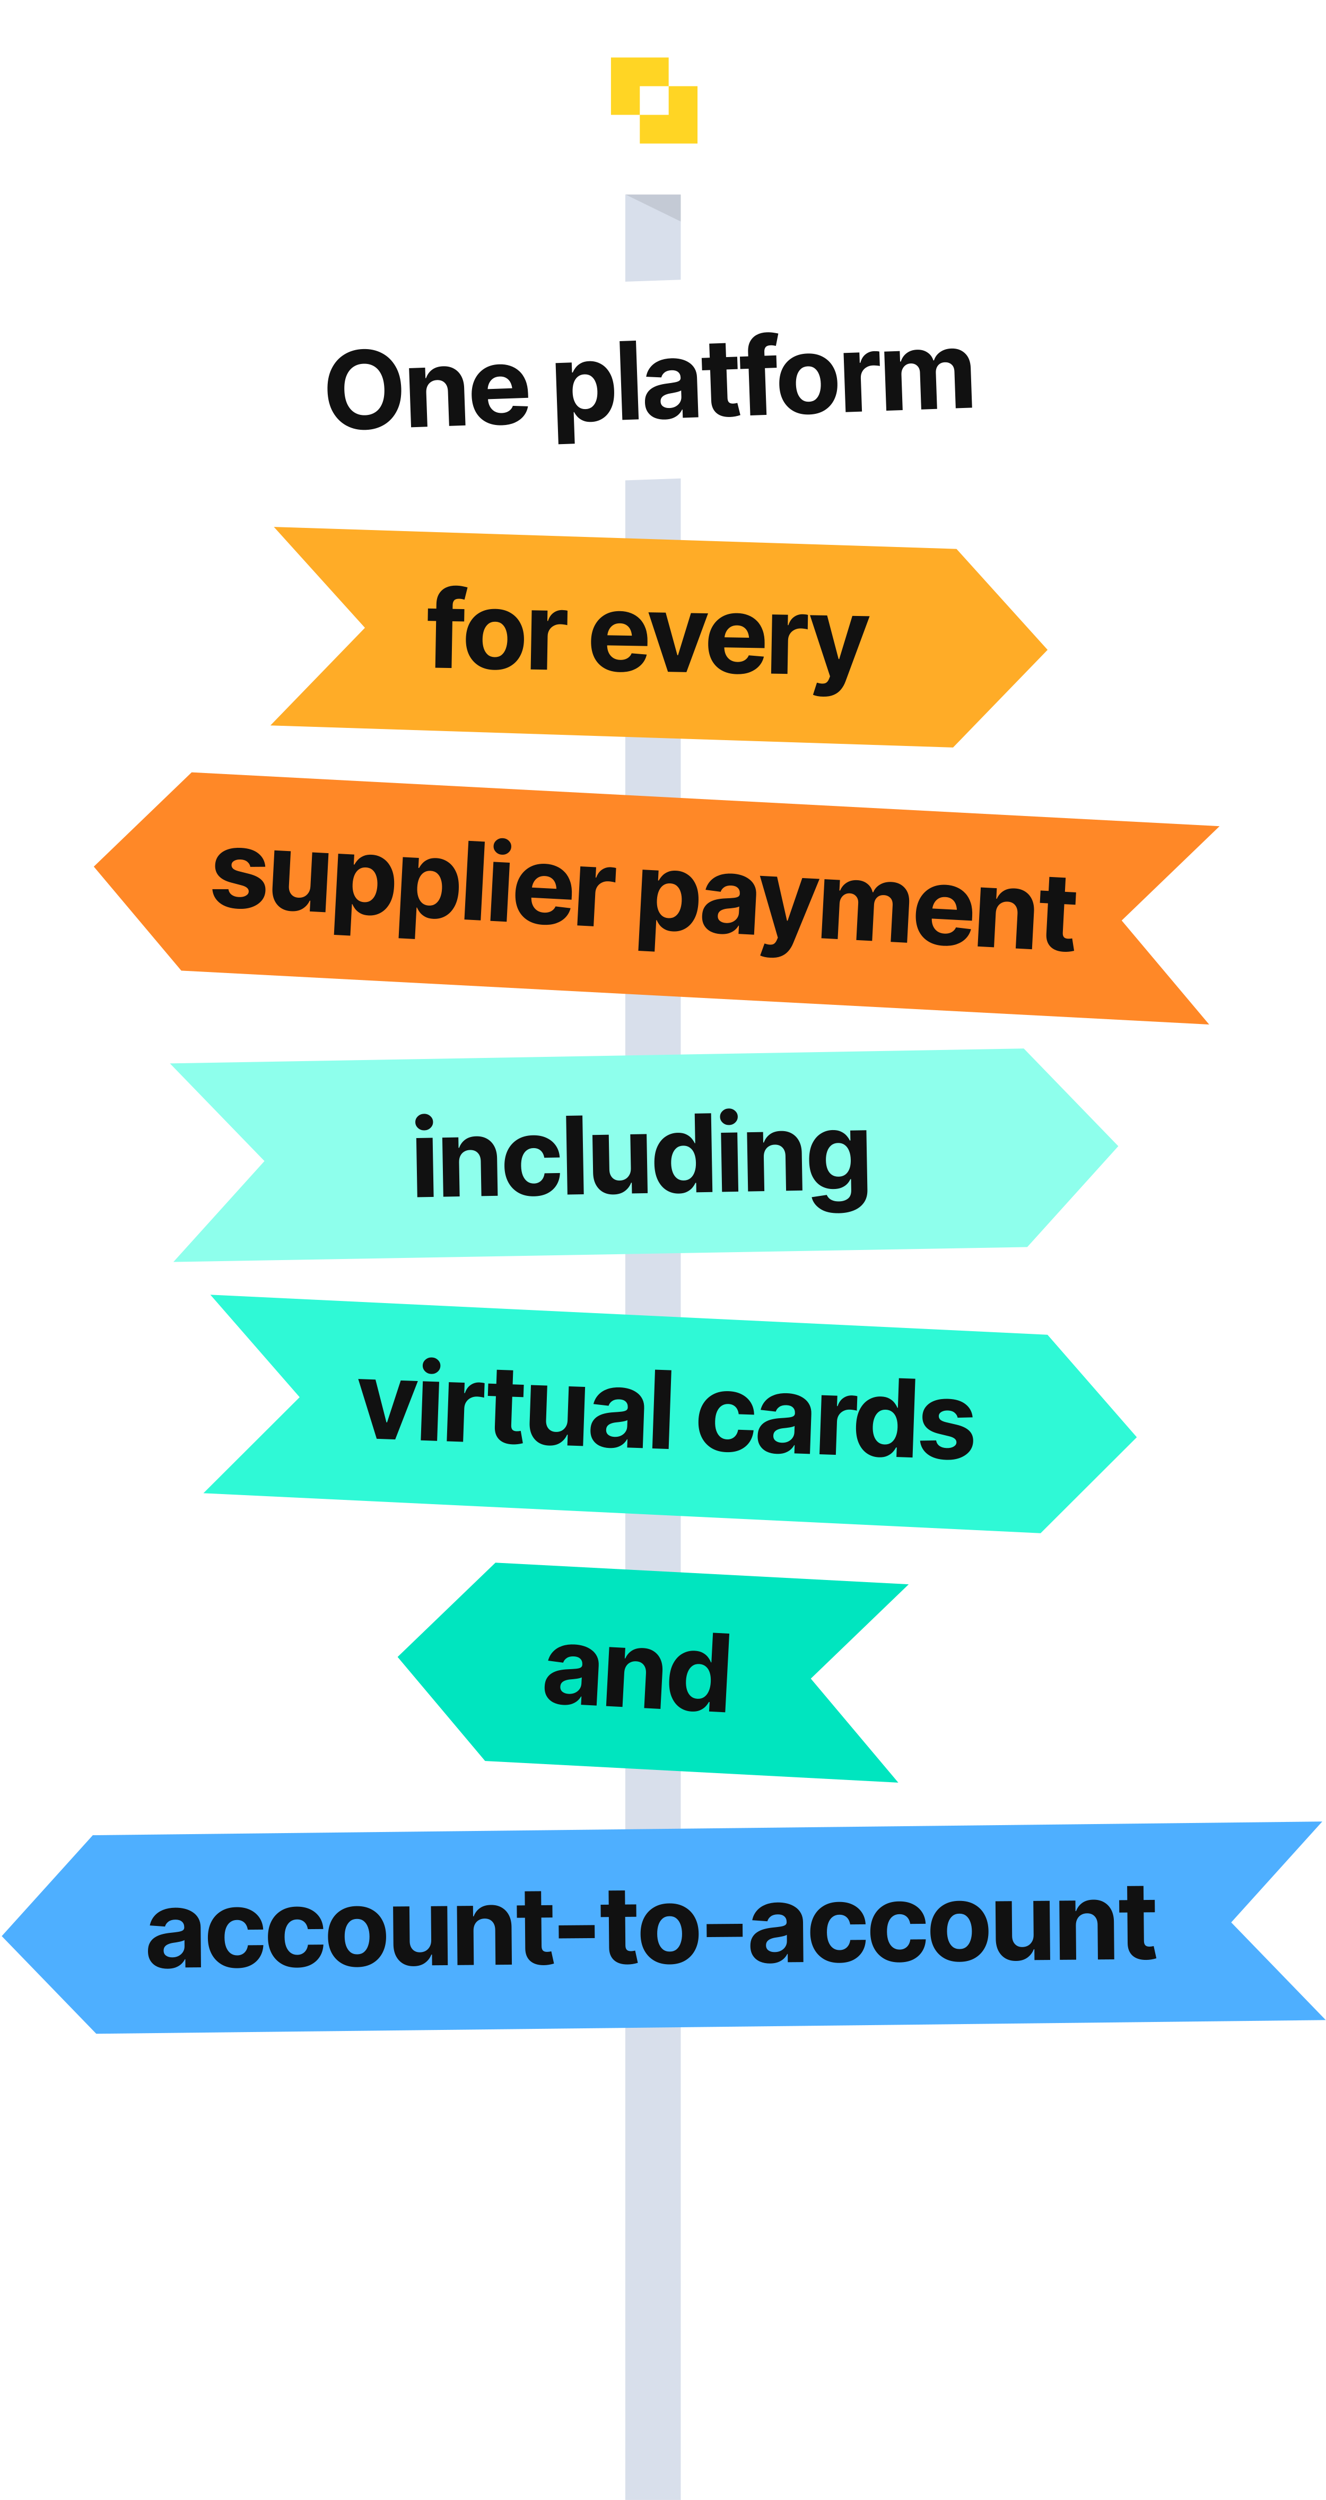 <svg width="859" height="1619" viewBox="0 0 859 1619" fill="none" xmlns="http://www.w3.org/2000/svg">
<rect x="405.09" y="125.922" width="35.907" height="1493.08" fill="#D8DFEB"/>
<g filter="url(#filter0_d_32_583)">
<path d="M671.997 173.083L734.329 235.245L676.486 301.603L113.583 321.26L171.426 254.902L109.095 192.74L671.997 173.083Z" fill="white"/>
<path d="M236.973 278.424C232.455 278.582 228.357 277.697 224.68 275.769C221.002 273.841 218.046 270.963 215.81 267.134C213.575 263.305 212.36 258.63 212.167 253.107C211.973 247.539 212.857 242.767 214.82 238.792C216.783 234.794 219.531 231.716 223.066 229.559C226.6 227.38 230.626 226.211 235.144 226.053C239.662 225.895 243.76 226.78 247.437 228.708C251.114 230.613 254.059 233.492 256.272 237.344C258.508 241.173 259.723 245.872 259.918 251.44C260.111 256.985 259.227 261.745 257.263 265.721C255.323 269.695 252.586 272.773 249.052 274.952C245.518 277.109 241.491 278.266 236.973 278.424ZM236.641 268.908C239.265 268.817 241.524 268.098 243.42 266.752C245.315 265.407 246.744 263.483 247.708 260.982C248.693 258.457 249.124 255.404 248.998 251.821C248.872 248.216 248.23 245.188 247.07 242.738C245.934 240.287 244.373 238.457 242.389 237.247C240.405 236.036 238.101 235.477 235.476 235.569C232.875 235.66 230.627 236.378 228.732 237.724C226.837 239.069 225.385 241.005 224.376 243.53C223.391 246.055 222.961 249.12 223.087 252.726C223.212 256.309 223.854 259.325 225.013 261.775C226.195 264.201 227.778 266.019 229.762 267.229C231.746 268.44 234.039 268.999 236.641 268.908ZM276.123 254.232L276.895 276.345L266.318 276.714L264.982 238.445L275.387 238.082L275.625 244.894L276.002 244.881C276.79 242.591 278.108 240.763 279.957 239.396C281.806 238.029 284.156 237.296 287.009 237.196C289.656 237.104 291.981 237.605 293.984 238.701C296.01 239.795 297.608 241.396 298.778 243.503C299.948 245.609 300.586 248.157 300.69 251.147L301.54 275.484L290.963 275.853L290.179 253.399C290.098 251.071 289.429 249.267 288.174 247.985C286.917 246.681 285.228 246.066 283.106 246.14C281.691 246.19 280.447 246.553 279.374 247.23C278.3 247.885 277.475 248.805 276.9 249.99C276.324 251.175 276.065 252.589 276.123 254.232ZM325.253 275.41C321.328 275.547 317.912 274.867 315.003 273.369C312.095 271.871 309.825 269.677 308.193 266.787C306.584 263.873 305.708 260.396 305.567 256.357C305.43 252.432 306.063 248.96 307.465 245.941C308.891 242.921 310.955 240.53 313.658 238.768C316.384 237.005 319.618 236.058 323.36 235.927C325.893 235.839 328.269 236.167 330.489 236.912C332.707 237.634 334.667 238.777 336.366 240.339C338.065 241.879 339.413 243.854 340.411 246.264C341.409 248.651 341.964 251.476 342.078 254.739L342.179 257.615L309.866 258.743L309.638 252.205L336.816 251.256L331.947 253.14C331.879 251.2 331.523 249.522 330.88 248.105C330.236 246.688 329.308 245.612 328.094 244.878C326.902 244.12 325.439 243.771 323.705 243.832C321.971 243.892 320.513 244.343 319.331 245.184C318.172 246.024 317.297 247.14 316.706 248.531C316.115 249.923 315.851 251.508 315.913 253.288L316.074 257.909C316.147 259.986 316.574 261.753 317.356 263.211C318.137 264.646 319.192 265.74 320.521 266.493C321.871 267.223 323.402 267.558 325.114 267.498C326.301 267.457 327.367 267.248 328.314 266.872C329.26 266.497 330.064 265.966 330.726 265.28C331.41 264.594 331.907 263.777 332.216 262.829L342.029 263.138C341.632 265.505 340.699 267.594 339.232 269.404C337.786 271.191 335.883 272.617 333.521 273.682C331.158 274.724 328.402 275.3 325.253 275.41ZM361.77 287.706L359.934 235.13L370.34 234.766L370.566 241.236L371.045 241.219C371.488 240.152 372.135 239.067 372.988 237.964C373.84 236.86 374.973 235.93 376.386 235.172C377.798 234.392 379.565 233.964 381.687 233.89C384.494 233.792 387.087 234.433 389.466 235.812C391.866 237.167 393.825 239.281 395.342 242.153C396.859 245.024 397.693 248.65 397.846 253.032C397.995 257.276 397.436 260.894 396.169 263.886C394.902 266.855 393.12 269.133 390.822 270.721C388.547 272.309 385.949 273.153 383.028 273.255C380.974 273.327 379.216 273.046 377.755 272.411C376.293 271.777 375.088 270.962 374.14 269.967C373.213 268.949 372.48 267.923 371.942 266.891L371.634 266.902L372.347 287.337L361.77 287.706ZM379.379 264.952C381.114 264.891 382.557 264.361 383.71 263.361C384.864 262.361 385.719 261.006 386.276 259.296C386.832 257.563 387.072 255.59 386.995 253.377C386.917 251.163 386.541 249.234 385.867 247.59C385.215 245.922 384.279 244.629 383.059 243.712C381.838 242.795 380.35 242.368 378.593 242.429C376.881 242.489 375.437 243.008 374.26 243.985C373.106 244.94 372.238 246.272 371.658 247.983C371.1 249.671 370.861 251.655 370.941 253.937C371.02 256.196 371.408 258.159 372.106 259.825C372.804 261.492 373.763 262.783 374.983 263.7C376.225 264.594 377.691 265.011 379.379 264.952ZM411.963 220.564L413.744 271.566L403.167 271.935L401.386 220.933L411.963 220.564ZM430.918 271.686C428.5 271.77 426.306 271.424 424.336 270.648C422.389 269.847 420.839 268.622 419.684 266.972C418.53 265.321 417.909 263.241 417.821 260.731C417.746 258.586 418.072 256.792 418.799 255.35C419.524 253.886 420.545 252.685 421.86 251.748C423.175 250.811 424.681 250.084 426.376 249.568C428.072 249.052 429.875 248.669 431.785 248.42C433.992 248.137 435.764 247.869 437.104 247.617C438.443 247.365 439.413 247.022 440.015 246.59C440.639 246.134 440.937 245.507 440.909 244.708L440.903 244.537C440.848 242.962 440.303 241.759 439.269 240.927C438.257 240.094 436.85 239.709 435.048 239.772C433.154 239.838 431.651 240.313 430.539 241.198C429.45 242.058 428.745 243.134 428.424 244.424L418.573 243.98C418.994 241.635 419.905 239.593 421.306 237.853C422.707 236.09 424.544 234.713 426.817 233.719C429.112 232.702 431.788 232.141 434.846 232.034C436.968 231.96 439.008 232.14 440.965 232.574C442.922 233.008 444.672 233.724 446.215 234.721C447.78 235.695 449.036 236.987 449.983 238.599C450.93 240.211 451.444 242.147 451.522 244.406L452.424 270.215L442.326 270.568L442.14 265.228L441.866 265.237C441.292 266.468 440.507 267.558 439.512 268.507C438.517 269.433 437.309 270.183 435.89 270.758C434.47 271.31 432.813 271.62 430.918 271.686ZM433.709 264.254C435.261 264.2 436.619 263.844 437.784 263.187C438.972 262.505 439.878 261.628 440.503 260.556C441.15 259.459 441.45 258.249 441.404 256.926L441.262 252.852C440.95 253.069 440.5 253.279 439.913 253.482C439.349 253.685 438.716 253.867 438.013 254.028C437.31 254.19 436.607 254.34 435.904 254.479C435.2 254.595 434.564 254.708 433.997 254.82C432.748 255.046 431.663 255.381 430.742 255.824C429.82 256.245 429.108 256.807 428.607 257.51C428.128 258.189 427.906 259.031 427.941 260.035C427.991 261.472 428.555 262.549 429.631 263.266C430.707 263.982 432.066 264.312 433.709 264.254ZM477.581 231.021L477.861 239.031L454.824 239.835L454.545 231.826L477.581 231.021ZM459.464 222.538L470.041 222.168L471.284 257.767C471.328 259.045 471.647 259.982 472.239 260.578C472.83 261.152 473.753 261.416 475.008 261.373C475.419 261.358 475.874 261.308 476.374 261.222C476.873 261.136 477.304 261.041 477.666 260.937L479.621 268.82C478.469 269.203 477.348 269.493 476.258 269.691C475.191 269.888 474.133 270.005 473.083 270.042C469.272 270.175 466.296 269.331 464.153 267.509C462.009 265.665 460.877 263.009 460.756 259.54L459.464 222.538ZM502.877 230.138L503.156 238.148L479.572 238.971L479.293 230.962L502.877 230.138ZM486.037 269.041L484.604 228C484.508 225.239 484.964 222.927 485.972 221.064C487.004 219.2 488.44 217.779 490.279 216.801C492.141 215.822 494.27 215.291 496.666 215.207C498.309 215.15 499.809 215.234 501.165 215.461C502.543 215.664 503.554 215.846 504.2 216.006L502.628 224.012C502.191 223.913 501.673 223.817 501.076 223.724C500.479 223.63 499.849 223.595 499.188 223.618C497.636 223.672 496.565 224.075 495.974 224.827C495.383 225.556 495.11 226.571 495.155 227.872L496.58 268.673L486.037 269.041ZM524.332 268.458C520.476 268.593 517.104 267.888 514.217 266.344C511.352 264.776 509.103 262.547 507.472 259.656C505.862 256.742 504.989 253.323 504.852 249.398C504.713 245.427 505.345 241.944 506.749 238.948C508.174 235.928 510.261 233.547 513.011 231.806C515.782 230.041 519.096 229.092 522.953 228.957C526.832 228.822 530.204 229.538 533.069 231.106C535.956 232.65 538.205 234.879 539.814 237.793C541.446 240.683 542.331 244.114 542.47 248.084C542.607 252.009 541.963 255.482 540.537 258.502C539.134 261.498 537.047 263.879 534.275 265.643C531.526 267.384 528.211 268.322 524.332 268.458ZM524.111 260.172C525.868 260.111 527.323 259.569 528.475 258.546C529.627 257.5 530.469 256.1 531.002 254.345C531.557 252.589 531.797 250.605 531.719 248.391C531.641 246.155 531.264 244.192 530.588 242.502C529.935 240.811 528.998 239.496 527.777 238.556C526.557 237.616 525.067 237.177 523.31 237.238C521.53 237.3 520.053 237.843 518.878 238.867C517.725 239.889 516.871 241.267 516.315 243C515.781 244.732 515.553 246.717 515.631 248.953C515.709 251.167 516.074 253.13 516.728 254.844C517.405 256.556 518.354 257.894 519.576 258.857C520.819 259.796 522.331 260.234 524.111 260.172ZM547.821 266.884L546.485 228.615L556.72 228.258L556.954 234.967L557.365 234.952C557.989 232.554 559.102 230.722 560.703 229.455C562.303 228.166 564.164 227.484 566.286 227.41C566.834 227.39 567.405 227.405 568.001 227.453C568.619 227.477 569.17 227.549 569.654 227.669L569.981 237.048C569.474 236.906 568.773 236.804 567.88 236.744C567.009 236.66 566.197 236.632 565.444 236.658C563.915 236.711 562.546 237.102 561.338 237.829C560.129 238.534 559.192 239.504 558.526 240.738C557.883 241.948 557.589 243.33 557.643 244.881L558.398 266.514L547.821 266.884ZM574.178 265.963L572.842 227.695L582.871 227.344L583.109 234.156L583.588 234.139C584.308 231.852 585.581 230.026 587.407 228.66C589.232 227.294 591.435 226.566 594.013 226.476C596.637 226.384 598.885 226.968 600.757 228.228C602.651 229.464 603.945 231.189 604.639 233.404L605.05 233.39C605.749 231.149 607.102 229.331 609.109 227.936C611.117 226.541 613.513 225.795 616.297 225.697C619.856 225.573 622.794 226.602 625.109 228.783C627.447 230.963 628.689 234.13 628.834 238.283L629.733 264.023L619.122 264.394L618.297 240.775C618.222 238.63 617.596 237.053 616.418 236.043C615.263 235.032 613.841 234.557 612.153 234.616C610.236 234.683 608.751 235.351 607.699 236.622C606.669 237.869 606.188 239.485 606.258 241.47L607.073 264.815L596.804 265.173L595.97 241.281C595.905 239.433 595.317 237.979 594.207 236.922C593.095 235.841 591.672 235.331 589.938 235.391C588.751 235.433 587.7 235.767 586.785 236.392C585.871 237.018 585.158 237.866 584.647 238.935C584.135 239.981 583.904 241.223 583.954 242.66L584.755 265.594L574.178 265.963Z" fill="#111111"/>
</g>
<path d="M619.645 355.511L678.637 420.85L617.4 484.091L175.171 469.809L236.408 406.568L177.415 341.23L619.645 355.511Z" fill="#FFAC27"/>
<path d="M300.84 394.473L300.7 402.487L277.106 402.075L277.245 394.061L300.84 394.473ZM281.988 432.442L282.705 391.382C282.753 388.619 283.329 386.334 284.434 384.527C285.562 382.719 287.07 381.376 288.958 380.495C290.869 379.615 293.023 379.196 295.42 379.238C297.064 379.266 298.557 379.429 299.899 379.727C301.264 380.002 302.265 380.236 302.901 380.43L300.913 388.343C300.481 388.221 299.97 388.098 299.378 387.973C298.786 387.849 298.16 387.781 297.498 387.769C295.945 387.742 294.854 388.088 294.225 388.808C293.596 389.505 293.271 390.504 293.248 391.806L292.535 432.626L281.988 432.442ZM320.261 433.864C316.403 433.796 313.072 432.916 310.27 431.223C307.491 429.507 305.362 427.163 303.884 424.192C302.429 421.197 301.736 417.737 301.805 413.81C301.874 409.838 302.688 406.392 304.246 403.473C305.827 400.532 308.036 398.264 310.873 396.669C313.733 395.052 317.092 394.277 320.951 394.345C324.832 394.412 328.162 395.304 330.941 397.02C333.743 398.713 335.872 401.057 337.327 404.051C338.805 407.023 339.509 410.495 339.44 414.467C339.371 418.394 338.546 421.828 336.965 424.769C335.407 427.688 333.198 429.956 330.338 431.573C327.501 433.168 324.142 433.931 320.261 433.864ZM320.474 425.577C322.232 425.608 323.713 425.143 324.917 424.182C326.122 423.198 327.036 421.844 327.66 420.119C328.307 418.395 328.65 416.425 328.688 414.211C328.727 411.974 328.453 409.993 327.867 408.27C327.303 406.548 326.436 405.185 325.266 404.183C324.096 403.18 322.632 402.664 320.874 402.633C319.094 402.602 317.59 403.067 316.363 404.027C315.158 404.988 314.233 406.32 313.587 408.021C312.963 409.723 312.632 411.693 312.593 413.93C312.554 416.144 312.817 418.124 313.38 419.87C313.966 421.616 314.844 423.001 316.014 424.027C317.206 425.029 318.693 425.546 320.474 425.577ZM343.8 433.521L344.469 395.235L354.708 395.413L354.591 402.125L355.002 402.133C355.751 399.771 356.958 397.999 358.623 396.818C360.288 395.614 362.182 395.03 364.306 395.067C364.854 395.077 365.424 395.121 366.016 395.2C366.632 395.256 367.178 395.357 367.655 395.502L367.491 404.886C366.992 404.717 366.298 404.579 365.409 404.472C364.543 404.343 363.734 404.272 362.98 404.259C361.451 404.232 360.064 404.55 358.819 405.214C357.574 405.854 356.588 406.773 355.859 407.971C355.153 409.146 354.787 410.51 354.76 412.063L354.382 433.705L343.8 433.521ZM401.559 435.283C397.632 435.214 394.256 434.356 391.43 432.708C388.604 431.06 386.452 428.75 384.974 425.778C383.519 422.784 382.827 419.267 382.897 415.226C382.966 411.299 383.779 407.865 385.338 404.923C386.919 401.982 389.106 399.702 391.897 398.084C394.712 396.466 397.991 395.689 401.735 395.755C404.269 395.799 406.625 396.251 408.802 397.111C410.98 397.949 412.877 399.192 414.492 400.842C416.108 402.468 417.351 404.511 418.222 406.97C419.093 409.406 419.5 412.256 419.443 415.521L419.392 418.398L387.065 417.833L387.179 411.292L414.37 411.767L409.409 413.393C409.442 411.453 409.175 409.758 408.607 408.309C408.038 406.861 407.167 405.738 405.994 404.941C404.843 404.122 403.4 403.697 401.665 403.667C399.93 403.636 398.451 404.01 397.227 404.788C396.026 405.566 395.094 406.635 394.43 407.993C393.767 409.352 393.42 410.922 393.389 412.703L393.308 417.326C393.272 419.403 393.606 421.19 394.311 422.687C395.016 424.161 396.012 425.309 397.3 426.13C398.61 426.93 400.122 427.344 401.834 427.374C403.021 427.395 404.097 427.243 405.062 426.917C406.027 426.591 406.857 426.103 407.554 425.453C408.273 424.803 408.812 424.013 409.171 423.083L418.954 423.905C418.433 426.248 417.393 428.285 415.833 430.017C414.295 431.725 412.32 433.05 409.906 433.99C407.492 434.907 404.709 435.338 401.559 435.283ZM458.711 397.229L444.687 435.282L432.701 435.073L420.048 396.554L431.246 396.749L438.815 424.32L439.226 424.327L447.615 397.035L458.711 397.229ZM477.446 436.607C473.519 436.539 470.143 435.68 467.317 434.032C464.491 432.385 462.339 430.075 460.861 427.103C459.406 424.109 458.714 420.591 458.784 416.55C458.853 412.623 459.666 409.189 461.225 406.248C462.806 403.306 464.993 401.027 467.784 399.408C470.599 397.79 473.878 397.014 477.622 397.079C480.156 397.124 482.512 397.576 484.689 398.436C486.867 399.273 488.764 400.517 490.379 402.166C491.995 403.793 493.238 405.836 494.109 408.295C494.98 410.731 495.387 413.581 495.33 416.846L495.28 419.722L462.952 419.158L463.066 412.617L490.257 413.092L485.296 414.718C485.33 412.777 485.062 411.083 484.494 409.634C483.926 408.185 483.054 407.063 481.881 406.266C480.73 405.446 479.288 405.021 477.553 404.991C475.818 404.961 474.338 405.335 473.114 406.113C471.913 406.891 470.981 407.959 470.318 409.318C469.655 410.677 469.307 412.246 469.276 414.027L469.196 418.65C469.159 420.728 469.494 422.515 470.198 424.012C470.903 425.486 471.9 426.633 473.187 427.455C474.497 428.254 476.009 428.669 477.721 428.699C478.908 428.72 479.984 428.567 480.949 428.241C481.914 427.916 482.745 427.428 483.441 426.778C484.16 426.128 484.699 425.338 485.058 424.408L494.841 425.23C494.321 427.573 493.28 429.61 491.72 431.341C490.183 433.05 488.207 434.374 485.793 435.314C483.379 436.231 480.597 436.662 477.446 436.607ZM499.547 436.239L500.216 397.953L510.455 398.132L510.338 404.844L510.749 404.851C511.498 402.489 512.705 400.718 514.37 399.536C516.035 398.332 517.929 397.749 520.053 397.786C520.601 397.795 521.171 397.839 521.763 397.918C522.379 397.975 522.925 398.076 523.402 398.221L523.238 407.604C522.739 407.436 522.045 407.298 521.156 407.191C520.29 407.062 519.481 406.99 518.727 406.977C517.198 406.951 515.811 407.269 514.566 407.932C513.321 408.573 512.335 409.492 511.606 410.69C510.9 411.865 510.534 413.229 510.507 414.781L510.129 436.424L499.547 436.239ZM533.337 451.148C531.99 451.147 530.724 451.034 529.541 450.808C528.38 450.582 527.426 450.303 526.678 449.97L529.213 442.101L529.554 442.176C531.326 442.732 532.842 442.872 534.103 442.597C535.386 442.346 536.374 441.358 537.067 439.635L537.712 438.002L524.701 398.381L535.831 398.575L543.251 426.828L543.661 426.835L552.166 398.86L563.364 399.056L547.761 441.226C547.017 443.268 546.016 445.043 544.756 446.552C543.519 448.06 541.969 449.209 540.106 449.999C538.242 450.811 535.986 451.194 533.337 451.148Z" fill="#111111"/>
<path d="M124.165 500.17L60.758 561.235L117.434 628.593L783.314 663.49L726.637 596.132L790.044 535.067L124.165 500.17Z" fill="#FF8827"/>
<path d="M171.873 561.334L162.163 561.409C161.976 560.187 161.357 559.114 160.308 558.19C159.26 557.244 157.813 556.722 155.966 556.625C154.324 556.539 152.927 556.809 151.774 557.434C150.643 558.061 150.048 558.944 149.988 560.085C149.941 560.997 150.253 561.802 150.925 562.5C151.621 563.177 152.838 563.744 154.574 564.201L161.446 565.933C165.123 566.88 167.83 568.245 169.566 570.028C171.301 571.811 172.097 574.082 171.952 576.841C171.82 579.372 170.974 581.546 169.416 583.362C167.858 585.155 165.775 586.521 163.164 587.458C160.556 588.374 157.598 588.744 154.292 588.571C149.23 588.306 145.249 587.034 142.35 584.756C139.474 582.479 137.881 579.514 137.569 575.862L147.961 575.858C148.222 577.427 148.936 578.641 150.103 579.503C151.269 580.364 152.799 580.845 154.691 580.944C156.538 581.041 158.051 580.754 159.229 580.084C160.431 579.415 161.061 578.522 161.119 577.405C161.218 575.512 159.643 574.149 156.395 573.316L149.865 571.602C146.188 570.655 143.485 569.221 141.756 567.301C140.028 565.382 139.238 562.997 139.387 560.146C139.516 557.684 140.3 555.598 141.739 553.89C143.177 552.182 145.13 550.913 147.597 550.082C150.087 549.252 152.963 548.922 156.224 549.093C161.058 549.347 164.8 550.572 167.452 552.768C170.127 554.944 171.601 557.799 171.873 561.334ZM201.118 573.979L202.27 551.987L212.839 552.54L210.835 590.78L200.677 590.248L201.041 583.304L200.63 583.283C199.648 585.449 198.128 587.176 196.072 588.463C194.016 589.727 191.552 590.272 188.681 590.099C186.127 589.965 183.899 589.277 181.998 588.034C180.121 586.769 178.691 585.037 177.709 582.836C176.749 580.636 176.348 578.043 176.505 575.056L177.781 550.703L188.35 551.257L187.17 573.763C187.053 575.998 187.564 577.808 188.703 579.194C189.844 580.557 191.418 581.279 193.426 581.362C194.703 581.429 195.903 581.206 197.028 580.693C198.153 580.158 199.088 579.326 199.833 578.199C200.601 577.073 201.029 575.667 201.118 573.979ZM216.345 605.405L219.099 552.868L229.496 553.413L229.158 559.878L229.636 559.903C230.17 558.879 230.91 557.855 231.855 556.83C232.801 555.805 234.01 554.976 235.484 554.345C236.959 553.69 238.756 553.419 240.877 553.53C243.682 553.677 246.209 554.541 248.458 556.122C250.731 557.682 252.499 559.958 253.759 562.951C255.02 565.943 255.536 569.629 255.306 574.007C255.084 578.248 254.212 581.804 252.689 584.673C251.168 587.52 249.194 589.635 246.767 591.017C244.362 592.4 241.7 593.015 238.781 592.862C236.729 592.754 235.003 592.321 233.602 591.562C232.201 590.802 231.072 589.886 230.214 588.812C229.379 587.716 228.739 586.631 228.292 585.556L227.984 585.539L226.914 605.959L216.345 605.405ZM235.87 584.272C237.603 584.363 239.088 583.961 240.324 583.065C241.56 582.169 242.53 580.894 243.234 579.239C243.939 577.561 244.35 575.616 244.466 573.404C244.582 571.193 244.375 569.238 243.847 567.541C243.342 565.823 242.522 564.454 241.387 563.434C240.251 562.414 238.806 561.858 237.05 561.766C235.34 561.677 233.856 562.068 232.598 562.939C231.365 563.789 230.385 565.041 229.658 566.695C228.955 568.327 228.544 570.284 228.424 572.564C228.306 574.821 228.522 576.81 229.072 578.531C229.622 580.252 230.465 581.622 231.6 582.642C232.76 583.64 234.183 584.184 235.87 584.272ZM258.21 607.599L260.964 555.063L271.361 555.607L271.023 562.072L271.501 562.097C272.035 561.073 272.775 560.049 273.72 559.024C274.666 557.999 275.875 557.17 277.349 556.539C278.824 555.884 280.621 555.613 282.742 555.724C285.547 555.871 288.074 556.735 290.323 558.316C292.596 559.876 294.364 562.152 295.624 565.145C296.885 568.137 297.401 571.823 297.171 576.201C296.949 580.442 296.077 583.998 294.554 586.867C293.033 589.714 291.059 591.829 288.632 593.211C286.227 594.594 283.565 595.209 280.646 595.056C278.594 594.948 276.868 594.515 275.467 593.756C274.066 592.996 272.937 592.08 272.079 591.006C271.244 589.91 270.604 588.825 270.157 587.75L269.849 587.733L268.779 608.153L258.21 607.599ZM277.735 586.466C279.468 586.557 280.953 586.155 282.189 585.259C283.425 584.364 284.395 583.088 285.099 581.433C285.804 579.755 286.215 577.81 286.331 575.599C286.447 573.387 286.24 571.432 285.712 569.736C285.207 568.017 284.387 566.648 283.252 565.628C282.116 564.608 280.671 564.052 278.915 563.96C277.205 563.871 275.721 564.262 274.463 565.133C273.23 565.983 272.25 567.235 271.523 568.889C270.82 570.521 270.409 572.478 270.289 574.758C270.171 577.015 270.387 579.004 270.937 580.725C271.487 582.446 272.33 583.816 273.465 584.836C274.625 585.834 276.048 586.378 277.735 586.466ZM314.064 545.087L311.393 596.05L300.825 595.496L303.495 544.533L314.064 545.087ZM317.653 596.378L319.657 558.139L330.226 558.692L328.221 596.932L317.653 596.378ZM325.18 553.523C323.607 553.441 322.289 552.846 321.227 551.739C320.164 550.631 319.672 549.336 319.75 547.854C319.827 546.372 320.452 545.147 321.623 544.18C322.795 543.189 324.168 542.735 325.741 542.818C327.338 542.901 328.667 543.497 329.729 544.604C330.793 545.689 331.286 546.973 331.208 548.455C331.13 549.937 330.505 551.173 329.333 552.163C328.161 553.154 326.777 553.607 325.18 553.523ZM351.851 598.925C347.929 598.719 344.585 597.744 341.818 595.998C339.051 594.253 336.981 591.869 335.608 588.847C334.258 585.804 333.689 582.265 333.9 578.229C334.106 574.307 335.039 570.903 336.699 568.018C338.382 565.133 340.647 562.931 343.493 561.411C346.362 559.893 349.667 559.231 353.406 559.427C355.937 559.56 358.276 560.094 360.422 561.029C362.569 561.942 364.421 563.251 365.978 564.956C367.536 566.638 368.707 568.723 369.492 571.211C370.277 573.676 370.584 576.539 370.413 579.799L370.263 582.672L337.975 580.98L338.317 574.447L365.475 575.871L360.46 577.323C360.561 575.385 360.353 573.682 359.836 572.214C359.318 570.746 358.487 569.594 357.342 568.756C356.221 567.897 354.794 567.423 353.061 567.332C351.328 567.241 349.836 567.563 348.586 568.298C347.358 569.034 346.389 570.069 345.679 571.403C344.969 572.738 344.567 574.295 344.474 576.073L344.232 580.691C344.123 582.766 344.395 584.564 345.047 586.084C345.7 587.582 346.656 588.763 347.914 589.63C349.196 590.474 350.692 590.941 352.402 591.031C353.587 591.093 354.668 590.978 355.644 590.686C356.619 590.395 357.467 589.936 358.185 589.311C358.927 588.686 359.493 587.916 359.884 586.999L369.632 588.161C369.03 590.485 367.919 592.484 366.3 594.16C364.704 595.814 362.683 597.069 360.238 597.924C357.793 598.756 354.998 599.09 351.851 598.925ZM373.952 599.328L375.956 561.089L386.182 561.625L385.831 568.329L386.241 568.35C387.073 566.016 388.341 564.288 390.046 563.165C391.752 562.02 393.666 561.503 395.786 561.614C396.333 561.643 396.902 561.707 397.491 561.806C398.104 561.884 398.647 562.004 399.118 562.166L398.627 571.537C398.134 571.352 397.445 571.19 396.561 571.052C395.7 570.892 394.894 570.793 394.141 570.754C392.613 570.674 391.216 570.943 389.949 571.563C388.683 572.16 387.665 573.044 386.894 574.215C386.148 575.365 385.735 576.715 385.653 578.266L384.52 599.882L373.952 599.328ZM413.494 615.737L416.247 563.201L426.645 563.746L426.306 570.21L426.785 570.235C427.319 569.211 428.059 568.187 429.004 567.162C429.949 566.137 431.159 565.308 432.633 564.677C434.107 564.022 435.905 563.751 438.026 563.862C440.83 564.009 443.357 564.873 445.607 566.454C447.88 568.014 449.647 570.29 450.908 573.283C452.169 576.276 452.684 579.961 452.455 584.339C452.233 588.58 451.36 592.136 449.838 595.006C448.317 597.853 446.343 599.967 443.915 601.349C441.51 602.732 438.849 603.347 435.93 603.194C433.878 603.086 432.151 602.653 430.751 601.894C429.35 601.134 428.221 600.218 427.362 599.144C426.528 598.048 425.887 596.963 425.441 595.888L425.133 595.872L424.063 616.291L413.494 615.737ZM433.019 594.604C434.752 594.695 436.237 594.293 437.472 593.397C438.708 592.502 439.678 591.226 440.382 589.571C441.088 587.893 441.498 585.948 441.614 583.737C441.73 581.525 441.524 579.57 440.995 577.874C440.491 576.155 439.671 574.786 438.536 573.766C437.4 572.746 435.954 572.19 434.199 572.098C432.488 572.009 431.005 572.4 429.747 573.271C428.514 574.121 427.533 575.373 426.806 577.027C426.104 578.659 425.692 580.616 425.573 582.896C425.455 585.153 425.67 587.142 426.22 588.863C426.77 590.584 427.613 591.954 428.749 592.974C429.908 593.973 431.332 594.516 433.019 594.604ZM466.947 604.922C464.53 604.796 462.375 604.26 460.481 603.315C458.611 602.348 457.173 600.992 456.167 599.247C455.161 597.502 454.723 595.376 454.855 592.868C454.967 590.724 455.448 588.966 456.297 587.593C457.148 586.197 458.269 585.09 459.661 584.271C461.053 583.452 462.616 582.859 464.35 582.493C466.084 582.127 467.914 581.902 469.839 581.82C472.061 581.731 473.85 581.619 475.207 581.484C476.563 581.35 477.559 581.093 478.196 580.715C478.858 580.315 479.209 579.716 479.251 578.918L479.26 578.747C479.342 577.174 478.905 575.928 477.947 575.009C477.012 574.091 475.643 573.584 473.842 573.49C471.949 573.391 470.411 573.733 469.227 574.517C468.066 575.28 467.27 576.29 466.839 577.547L457.063 576.246C457.687 573.947 458.773 571.992 460.32 570.381C461.869 568.747 463.819 567.534 466.17 566.743C468.545 565.93 471.26 565.604 474.316 565.764C476.436 565.875 478.452 566.232 480.364 566.835C482.276 567.438 483.957 568.304 485.407 569.432C486.881 570.538 488.02 571.935 488.823 573.624C489.626 575.312 489.969 577.285 489.85 579.542L488.499 605.332L478.409 604.803L478.688 599.467L478.415 599.453C477.736 600.629 476.859 601.646 475.785 602.505C474.713 603.34 473.444 603.982 471.98 604.432C470.518 604.858 468.84 605.022 466.947 604.922ZM470.375 597.762C471.925 597.844 473.31 597.608 474.528 597.054C475.77 596.479 476.749 595.684 477.465 594.67C478.205 593.634 478.61 592.455 478.679 591.132L478.893 587.062C478.563 587.251 478.097 587.421 477.494 587.572C476.914 587.724 476.268 587.851 475.554 587.95C474.84 588.05 474.126 588.139 473.413 588.215C472.702 588.27 472.058 588.327 471.484 588.389C470.22 588.505 469.11 588.744 468.153 589.106C467.198 589.445 466.44 589.942 465.88 590.599C465.344 591.234 465.049 592.053 464.997 593.056C464.922 594.493 465.389 595.615 466.398 596.422C467.408 597.23 468.733 597.676 470.375 597.762ZM499.071 620.222C497.724 620.174 496.464 620.017 495.289 619.749C494.137 619.483 493.193 619.171 492.457 618.812L495.265 611.037L495.604 611.123C497.355 611.741 498.865 611.934 500.135 611.703C501.426 611.497 502.448 610.544 503.2 608.846L503.901 607.236L492.281 567.185L503.398 567.768L509.827 596.263L510.237 596.285L519.713 568.623L530.897 569.209L513.832 610.809C513.018 612.824 511.955 614.564 510.643 616.027C509.355 617.491 507.765 618.586 505.875 619.31C503.984 620.057 501.716 620.361 499.071 620.222ZM532.108 607.617L534.112 569.378L544.134 569.903L543.777 576.709L544.256 576.734C545.172 574.519 546.6 572.81 548.537 571.608C550.475 570.407 552.733 569.873 555.309 570.008C557.932 570.146 560.12 570.924 561.875 572.342C563.654 573.738 564.793 575.57 565.291 577.837L565.702 577.858C566.593 575.687 568.099 573.994 570.221 572.779C572.342 571.564 574.794 571.03 577.576 571.175C581.133 571.362 583.97 572.642 586.086 575.017C588.225 577.393 589.186 580.655 588.968 584.805L587.62 610.526L577.017 609.971L578.254 586.37C578.367 584.227 577.88 582.601 576.795 581.492C575.733 580.385 574.358 579.787 572.67 579.698C570.755 579.598 569.218 580.135 568.059 581.309C566.924 582.461 566.304 584.029 566.2 586.013L564.978 609.34L554.717 608.802L555.968 584.928C556.065 583.081 555.606 581.582 554.592 580.431C553.578 579.258 552.205 578.626 550.472 578.535C549.287 578.473 548.211 578.714 547.245 579.258C546.279 579.801 545.495 580.584 544.893 581.604C544.292 582.601 543.953 583.818 543.878 585.255L542.677 608.171L532.108 607.617ZM611.25 612.519C607.328 612.314 603.983 611.338 601.217 609.593C598.45 607.847 596.38 605.464 595.006 602.442C593.657 599.399 593.088 595.859 593.299 591.823C593.505 587.901 594.438 584.498 596.098 581.612C597.781 578.728 600.046 576.526 602.892 575.006C605.761 573.487 609.066 572.826 612.805 573.022C615.336 573.154 617.675 573.688 619.821 574.624C621.968 575.537 623.82 576.846 625.377 578.551C626.935 580.233 628.106 582.318 628.891 584.805C629.676 587.27 629.983 590.133 629.812 593.394L629.662 596.267L597.374 594.575L597.716 588.042L624.874 589.465L619.859 590.917C619.96 588.979 619.752 587.276 619.235 585.809C618.717 584.341 617.886 583.188 616.741 582.351C615.62 581.492 614.193 581.017 612.46 580.926C610.727 580.835 609.235 581.157 607.985 581.892C606.757 582.628 605.788 583.663 605.078 584.998C604.368 586.333 603.966 587.889 603.873 589.668L603.631 594.285C603.522 596.36 603.794 598.158 604.446 599.678C605.099 601.176 606.055 602.358 607.313 603.224C608.594 604.069 610.09 604.536 611.801 604.625C612.986 604.688 614.067 604.573 615.043 604.281C616.018 603.989 616.865 603.53 617.584 602.905C618.326 602.281 618.892 601.51 619.283 600.593L629.031 601.756C628.429 604.079 627.318 606.079 625.699 607.755C624.103 609.409 622.082 610.663 619.636 611.518C617.192 612.351 614.396 612.684 611.25 612.519ZM645.077 591.381L643.919 613.477L633.35 612.923L635.354 574.684L645.752 575.228L645.396 582.035L645.772 582.055C646.757 579.843 648.229 578.136 650.19 576.936C652.151 575.735 654.556 575.21 657.407 575.359C660.052 575.498 662.324 576.2 664.224 577.466C666.147 578.732 667.6 580.466 668.582 582.667C669.564 584.868 669.977 587.462 669.82 590.449L668.546 614.768L657.977 614.214L659.153 591.776C659.275 589.45 658.766 587.594 657.627 586.209C656.489 584.8 654.86 584.04 652.739 583.929C651.325 583.855 650.054 584.108 648.926 584.689C647.8 585.248 646.898 586.092 646.221 587.223C645.545 588.353 645.163 589.74 645.077 591.381ZM697.092 577.919L696.672 585.923L673.653 584.716L674.073 576.713L697.092 577.919ZM679.783 567.889L690.352 568.443L688.487 604.014C688.42 605.291 688.656 606.252 689.194 606.898C689.733 607.521 690.629 607.865 691.883 607.931C692.294 607.952 692.752 607.942 693.257 607.9C693.762 607.858 694.2 607.801 694.569 607.728L695.829 615.752C694.648 616.033 693.507 616.224 692.404 616.327C691.324 616.43 690.259 616.454 689.21 616.399C685.402 616.2 682.51 615.099 680.534 613.098C678.56 611.074 677.663 608.329 677.845 604.863L679.783 567.889Z" fill="#111111"/>
<path d="M663.222 679.034L724.459 742.274L665.466 807.613L112.325 817.268L171.318 751.929L110.081 688.689L663.222 679.034Z" fill="#8EFFEC"/>
<path d="M270.347 775.319L269.679 737.033L280.261 736.848L280.929 775.135L270.347 775.319ZM274.867 732.044C273.292 732.072 271.936 731.57 270.799 730.539C269.662 729.509 269.081 728.251 269.055 726.767C269.029 725.283 269.566 724.018 270.667 722.971C271.767 721.901 273.105 721.353 274.68 721.325C276.278 721.297 277.646 721.799 278.783 722.829C279.92 723.837 280.501 725.083 280.527 726.567C280.553 728.051 280.015 729.328 278.915 730.398C277.815 731.467 276.466 732.016 274.867 732.044ZM297.392 752.718L297.778 774.84L287.196 775.025L286.528 736.739L296.938 736.557L297.057 743.372L297.434 743.366C298.262 741.09 299.612 739.285 301.484 737.951C303.357 736.617 305.72 735.925 308.573 735.875C311.222 735.828 313.538 736.37 315.521 737.5C317.528 738.63 319.098 740.258 320.231 742.385C321.364 744.512 321.957 747.071 322.009 750.062L322.434 774.41L311.853 774.595L311.46 752.13C311.42 749.801 310.783 747.985 309.55 746.682C308.316 745.357 306.638 744.712 304.515 744.749C303.099 744.774 301.849 745.115 300.765 745.774C299.679 746.409 298.839 747.315 298.243 748.49C297.647 749.665 297.363 751.074 297.392 752.718ZM345.94 774.753C342.036 774.822 338.665 774.047 335.828 772.429C332.99 770.789 330.792 768.509 329.234 765.59C327.676 762.649 326.862 759.237 326.795 755.356C326.726 751.43 327.419 747.969 328.874 744.975C330.352 741.98 332.481 739.625 335.26 737.91C338.039 736.194 341.369 735.302 345.25 735.234C348.583 735.176 351.504 735.731 354.014 736.897C356.546 738.063 358.562 739.729 360.062 741.896C361.561 744.062 362.405 746.628 362.594 749.593L352.594 749.768C352.389 748.492 351.982 747.38 351.372 746.432C350.761 745.483 349.961 744.755 348.97 744.247C347.979 743.739 346.833 743.497 345.531 743.519C343.888 743.548 342.457 744.018 341.24 744.93C340.045 745.819 339.12 747.125 338.465 748.85C337.833 750.551 337.537 752.611 337.58 755.031C337.622 757.451 337.989 759.523 338.681 761.246C339.397 762.97 340.367 764.277 341.593 765.169C342.842 766.061 344.288 766.492 345.932 766.464C347.758 766.432 349.289 765.834 350.525 764.671C351.761 763.484 352.509 761.873 352.77 759.836L362.77 759.661C362.661 762.586 361.918 765.18 360.542 767.442C359.165 769.681 357.243 771.45 354.777 772.749C352.31 774.026 349.364 774.694 345.94 774.753ZM377.295 722.412L378.185 773.437L367.604 773.622L366.713 722.596L377.295 722.412ZM408.688 756.633L408.304 734.613L418.885 734.429L419.554 772.715L409.383 772.892L409.261 765.941L408.851 765.948C408.022 768.177 406.626 770.006 404.664 771.433C402.702 772.838 400.282 773.554 397.405 773.581C394.848 773.626 392.578 773.094 390.595 771.987C388.634 770.857 387.087 769.228 385.954 767.101C384.843 764.974 384.262 762.415 384.21 759.424L383.784 735.041L394.366 734.857L394.759 757.39C394.798 759.627 395.434 761.398 396.667 762.701C397.9 763.981 399.521 764.592 401.529 764.534C402.808 764.512 403.99 764.206 405.076 763.616C406.161 763.003 407.036 762.109 407.701 760.932C408.388 759.756 408.717 758.323 408.688 756.633ZM439.803 772.978C436.881 773.029 434.231 772.322 431.853 770.856C429.475 769.39 427.576 767.208 426.155 764.31C424.734 761.389 423.986 757.805 423.912 753.558C423.836 749.175 424.48 745.51 425.844 742.563C427.209 739.616 429.054 737.403 431.38 735.923C433.706 734.421 436.262 733.646 439.047 733.597C441.193 733.56 442.992 733.894 444.443 734.599C445.894 735.282 447.074 736.152 447.983 737.209C448.892 738.267 449.584 739.317 450.059 740.359L450.367 740.354L450.032 721.142L460.648 720.957L461.538 771.982L451.093 772.164L450.986 766.034L450.507 766.043C450.046 767.101 449.368 768.164 448.473 769.23C447.578 770.273 446.417 771.15 444.991 771.86C443.587 772.569 441.858 772.942 439.803 772.978ZM442.978 764.496C444.69 764.466 446.132 763.973 447.303 763.016C448.496 762.036 449.386 760.696 449.973 758.995C450.583 757.295 450.868 755.315 450.828 753.054C450.789 750.771 450.446 748.802 449.8 747.146C449.154 745.467 448.219 744.182 446.993 743.29C445.766 742.375 444.297 741.933 442.585 741.962C440.85 741.993 439.397 742.498 438.226 743.477C437.056 744.457 436.177 745.797 435.59 747.497C435.003 749.174 434.729 751.12 434.767 753.335C434.806 755.549 435.149 757.507 435.795 759.209C436.441 760.887 437.366 762.196 438.57 763.134C439.796 764.072 441.266 764.526 442.978 764.496ZM467.737 771.874L467.068 733.588L477.65 733.403L478.318 771.689L467.737 771.874ZM472.257 728.599C470.681 728.626 469.325 728.125 468.188 727.094C467.051 726.063 466.47 724.806 466.444 723.322C466.418 721.838 466.955 720.573 468.056 719.526C469.156 718.456 470.494 717.907 472.069 717.88C473.668 717.852 475.035 718.353 476.172 719.384C477.309 720.392 477.89 721.638 477.916 723.122C477.942 724.606 477.405 725.882 476.304 726.952C475.204 728.022 473.855 728.571 472.257 728.599ZM494.781 749.273L495.167 771.395L484.585 771.58L483.917 733.294L494.327 733.112L494.446 739.927L494.823 739.92C495.651 737.645 497.001 735.84 498.873 734.506C500.746 733.171 503.109 732.479 505.962 732.429C508.611 732.383 510.927 732.925 512.91 734.055C514.917 735.185 516.487 736.813 517.62 738.94C518.753 741.067 519.346 743.626 519.398 746.616L519.823 770.965L509.242 771.149L508.85 748.685C508.809 746.356 508.172 744.54 506.939 743.237C505.705 741.911 504.027 741.267 501.904 741.304C500.488 741.328 499.238 741.67 498.154 742.328C497.069 742.964 496.228 743.869 495.632 745.044C495.036 746.219 494.752 747.629 494.781 749.273ZM543.477 785.693C538.318 785.783 534.259 784.826 531.301 782.822C528.343 780.841 526.518 778.338 525.826 775.313L535.597 773.841C535.907 774.612 536.388 775.323 537.039 775.974C537.689 776.625 538.555 777.135 539.635 777.504C540.715 777.896 542.031 778.079 543.584 778.052C545.889 778.012 547.786 777.419 549.273 776.274C550.761 775.152 551.482 773.278 551.436 770.653L551.313 763.632L550.868 763.64C550.43 764.698 549.751 765.715 548.832 766.69C547.913 767.665 546.728 768.463 545.277 769.082C543.826 769.701 542.085 770.028 540.053 770.063C537.176 770.114 534.551 769.497 532.176 768.214C529.824 766.908 527.916 764.886 526.452 762.148C525.011 759.41 524.254 755.929 524.18 751.705C524.104 747.345 524.749 743.703 526.113 740.778C527.501 737.854 529.358 735.652 531.685 734.173C534.011 732.67 536.578 731.895 539.386 731.846C541.532 731.808 543.33 732.142 544.781 732.848C546.255 733.53 547.458 734.4 548.389 735.457C549.321 736.514 550.025 737.564 550.5 738.606L550.911 738.599L550.798 732.126L561.242 731.944L561.918 770.641C561.975 773.883 561.223 776.614 559.663 778.833C558.103 781.053 555.929 782.735 553.14 783.88C550.351 785.025 547.13 785.629 543.477 785.693ZM543.27 762.026C545.827 761.981 547.785 760.999 549.144 759.08C550.527 757.16 551.189 754.523 551.13 751.167C551.091 748.929 550.738 746.994 550.07 745.362C549.424 743.706 548.5 742.432 547.297 741.539C546.093 740.624 544.624 740.181 542.889 740.212C541.154 740.242 539.69 740.747 538.496 741.727C537.325 742.684 536.446 744.001 535.859 745.678C535.272 747.356 534.997 749.279 535.035 751.447C535.073 753.639 535.415 755.54 536.059 757.15C536.704 758.738 537.627 759.955 538.829 760.802C540.054 761.648 541.534 762.056 543.27 762.026Z" fill="#111111"/>
<path d="M678.595 864.416L736.438 930.775L674.107 992.937L131.776 967.014L194.107 904.852L136.264 838.494L678.595 864.416Z" fill="#2FF9D6"/>
<path d="M270.703 894.405L256.017 932.207L244.037 931.789L232.058 893.055L243.251 893.446L250.337 921.145L250.748 921.159L259.613 894.018L270.703 894.405ZM272.584 932.786L273.921 894.517L284.497 894.887L283.161 933.155L272.584 932.786ZM279.363 889.807C277.788 889.752 276.46 889.18 275.379 888.091C274.297 887.002 273.782 885.716 273.834 884.233C273.886 882.75 274.489 881.514 275.643 880.526C276.798 879.516 278.162 879.038 279.737 879.093C281.334 879.148 282.674 879.721 283.755 880.81C284.838 881.875 285.353 883.15 285.301 884.633C285.249 886.117 284.646 887.364 283.491 888.374C282.336 889.385 280.96 889.862 279.363 889.807ZM289.425 933.374L290.761 895.105L300.996 895.463L300.762 902.172L301.173 902.186C301.963 899.838 303.201 898.087 304.886 896.935C306.572 895.76 308.476 895.21 310.598 895.284C311.146 895.303 311.715 895.357 312.306 895.446C312.921 895.514 313.465 895.624 313.94 895.778L313.612 905.157C313.116 904.979 312.424 904.83 311.537 904.707C310.674 904.563 309.866 904.477 309.113 904.451C307.584 904.398 306.191 904.692 304.935 905.333C303.68 905.952 302.677 906.854 301.928 908.039C301.202 909.201 300.812 910.559 300.757 912.11L300.002 933.743L289.425 933.374ZM339.333 896.802L339.053 904.811L316.017 904.007L316.297 895.997L339.333 896.802ZM321.852 887.075L332.429 887.444L331.186 923.043C331.141 924.321 331.393 925.278 331.942 925.914C332.492 926.527 333.394 926.856 334.649 926.9C335.06 926.914 335.518 926.896 336.022 926.845C336.527 926.794 336.963 926.729 337.331 926.65L338.731 934.65C337.555 934.952 336.417 935.164 335.316 935.285C334.238 935.407 333.174 935.45 332.124 935.413C328.314 935.28 325.403 934.231 323.392 932.264C321.383 930.275 320.438 927.546 320.56 924.077L321.852 887.075ZM367.694 919.828L368.462 897.819L379.039 898.188L377.703 936.457L367.537 936.102L367.78 929.153L367.369 929.139C366.424 931.322 364.935 933.075 362.901 934.398C360.868 935.697 358.414 936.286 355.54 936.163C352.984 936.073 350.745 935.424 348.822 934.214C346.923 932.983 345.463 931.275 344.443 929.092C343.445 926.91 342.999 924.324 343.103 921.334L343.954 896.963L354.531 897.332L353.745 919.855C353.666 922.092 354.209 923.893 355.372 925.258C356.536 926.601 358.123 927.297 360.132 927.344C361.41 927.388 362.606 927.145 363.721 926.612C364.837 926.057 365.758 925.21 366.483 924.07C367.231 922.931 367.635 921.517 367.694 919.828ZM394.827 937.774C392.408 937.69 390.243 937.192 388.333 936.28C386.447 935.346 384.985 934.015 383.949 932.288C382.913 930.561 382.438 928.443 382.526 925.933C382.601 923.787 383.051 922.021 383.876 920.633C384.702 919.223 385.804 918.096 387.181 917.253C388.559 916.41 390.111 915.79 391.839 915.394C393.566 914.997 395.391 914.741 397.315 914.625C399.535 914.497 401.322 914.354 402.676 914.196C404.029 914.037 405.021 913.764 405.652 913.374C406.306 912.963 406.647 912.358 406.675 911.559L406.681 911.388C406.736 909.814 406.276 908.575 405.303 907.673C404.352 906.772 402.975 906.289 401.172 906.227C399.278 906.16 397.746 906.53 396.575 907.334C395.428 908.117 394.65 909.14 394.24 910.405L384.444 909.275C385.027 906.965 386.079 904.991 387.598 903.354C389.118 901.693 391.047 900.447 393.384 899.614C395.744 898.76 398.453 898.386 401.511 898.493C403.633 898.567 405.655 898.889 407.577 899.459C409.499 900.029 411.195 900.865 412.665 901.967C414.158 903.047 415.321 904.424 416.153 906.099C416.986 907.773 417.363 909.739 417.284 911.998L416.382 937.807L406.285 937.455L406.471 932.115L406.197 932.105C405.539 933.293 404.68 934.326 403.622 935.203C402.564 936.057 401.307 936.721 399.851 937.196C398.396 937.648 396.721 937.841 394.827 937.774ZM398.129 930.556C399.681 930.61 401.061 930.35 402.269 929.775C403.501 929.178 404.466 928.367 405.164 927.34C405.886 926.291 406.27 925.105 406.317 923.782L406.459 919.708C406.132 919.903 405.669 920.081 405.069 920.242C404.492 920.405 403.848 920.543 403.136 920.655C402.424 920.767 401.712 920.868 401 920.957C400.29 921.024 399.648 921.093 399.074 921.164C397.813 921.303 396.707 921.561 395.757 921.939C394.808 922.295 394.059 922.805 393.51 923.472C392.985 924.116 392.705 924.94 392.67 925.944C392.619 927.382 393.106 928.495 394.13 929.285C395.153 930.075 396.486 930.498 398.129 930.556ZM434.936 887.391L433.155 938.393L422.578 938.024L424.359 887.022L434.936 887.391ZM470.576 940.454C466.673 940.318 463.348 939.368 460.599 937.604C457.852 935.817 455.776 933.426 454.373 930.429C452.97 927.41 452.337 923.961 452.472 920.081C452.609 916.156 453.483 912.737 455.092 909.823C456.725 906.91 458.974 904.669 461.839 903.102C464.704 901.534 468.076 900.818 471.955 900.953C475.287 901.069 478.175 901.776 480.62 903.072C483.088 904.369 485.014 906.138 486.398 908.38C487.782 910.622 488.491 913.228 488.524 916.2L478.529 915.851C478.391 914.566 478.042 913.435 477.482 912.456C476.922 911.476 476.161 910.707 475.198 910.148C474.235 909.589 473.103 909.287 471.803 909.241C470.16 909.184 468.706 909.579 467.443 910.426C466.203 911.251 465.211 912.507 464.467 914.194C463.746 915.86 463.344 917.902 463.259 920.321C463.175 922.74 463.433 924.828 464.034 926.585C464.658 928.344 465.559 929.7 466.737 930.655C467.937 931.611 469.359 932.118 471.002 932.175C472.827 932.239 474.388 931.722 475.683 930.625C476.978 929.505 477.81 927.935 478.178 925.914L488.173 926.263C487.911 929.179 487.033 931.73 485.541 933.917C484.048 936.081 482.037 937.747 479.506 938.915C476.975 940.06 473.999 940.573 470.576 940.454ZM503.129 941.556C500.71 941.472 498.546 940.974 496.635 940.062C494.749 939.128 493.287 937.797 492.251 936.07C491.215 934.343 490.74 932.225 490.828 929.715C490.903 927.569 491.353 925.803 492.178 924.415C493.004 923.005 494.106 921.878 495.484 921.035C496.861 920.192 498.413 919.572 500.141 919.176C501.868 918.779 503.694 918.523 505.617 918.407C507.837 918.279 509.625 918.136 510.978 917.978C512.332 917.819 513.324 917.546 513.954 917.156C514.608 916.745 514.949 916.14 514.977 915.341L514.983 915.17C515.038 913.596 514.579 912.357 513.605 911.455C512.654 910.554 511.277 910.071 509.474 910.009C507.58 909.942 506.048 910.312 504.878 911.116C503.731 911.898 502.952 912.922 502.543 914.187L492.746 913.057C493.33 910.747 494.381 908.773 495.9 907.136C497.421 905.475 499.349 904.229 501.686 903.396C504.046 902.542 506.755 902.168 509.813 902.275C511.935 902.349 513.957 902.671 515.879 903.241C517.802 903.811 519.497 904.647 520.967 905.749C522.46 906.829 523.623 908.206 524.455 909.881C525.288 911.555 525.665 913.521 525.586 915.78L524.685 941.589L514.587 941.237L514.773 935.897L514.5 935.887C513.841 937.075 512.983 938.108 511.924 938.985C510.866 939.839 509.609 940.503 508.153 940.978C506.698 941.43 505.023 941.623 503.129 941.556ZM506.431 934.338C507.983 934.392 509.363 934.132 510.571 933.557C511.803 932.96 512.768 932.149 513.466 931.122C514.188 930.073 514.573 928.887 514.619 927.564L514.761 923.49C514.434 923.685 513.971 923.863 513.372 924.024C512.795 924.187 512.15 924.325 511.438 924.437C510.726 924.549 510.014 924.65 509.303 924.739C508.592 924.806 507.95 924.875 507.376 924.946C506.115 925.085 505.009 925.343 504.059 925.721C503.11 926.077 502.361 926.587 501.812 927.254C501.287 927.898 501.007 928.722 500.972 929.726C500.922 931.164 501.408 932.277 502.432 933.067C503.455 933.857 504.788 934.28 506.431 934.338ZM530.88 941.806L532.217 903.537L542.451 903.895L542.217 910.604L542.628 910.618C543.418 908.269 544.656 906.519 546.341 905.367C548.027 904.192 549.931 903.642 552.053 903.716C552.601 903.735 553.17 903.789 553.761 903.878C554.376 903.945 554.92 904.056 555.395 904.21L555.067 913.588C554.571 913.411 553.879 913.261 552.992 913.139C552.129 912.995 551.321 912.909 550.568 912.883C549.039 912.83 547.647 913.124 546.39 913.765C545.135 914.384 544.132 915.286 543.383 916.47C542.657 917.633 542.267 918.99 542.213 920.542L541.457 942.175L530.88 941.806ZM569.401 943.768C566.48 943.666 563.871 942.821 561.573 941.233C559.275 939.644 557.493 937.366 556.225 934.397C554.959 931.406 554.4 927.788 554.548 923.543C554.701 919.162 555.536 915.535 557.053 912.664C558.57 909.792 560.528 907.679 562.929 906.323C565.33 904.945 567.923 904.304 570.707 904.402C572.852 904.476 574.631 904.904 576.043 905.685C577.456 906.442 578.589 907.373 579.441 908.476C580.294 909.58 580.93 910.665 581.35 911.73L581.658 911.741L582.328 892.538L592.939 892.909L591.158 943.911L580.718 943.546L580.932 937.419L580.453 937.402C579.937 938.435 579.205 939.461 578.255 940.479C577.306 941.474 576.101 942.288 574.64 942.923C573.201 943.558 571.455 943.84 569.401 943.768ZM573.015 935.463C574.727 935.523 576.192 935.106 577.412 934.212C578.654 933.296 579.613 932.004 580.289 930.337C580.986 928.67 581.375 926.708 581.454 924.448C581.533 922.167 581.294 920.182 580.736 918.495C580.179 916.784 579.312 915.452 578.134 914.497C576.957 913.519 575.513 913 573.802 912.94C572.068 912.88 570.59 913.308 569.37 914.225C568.15 915.142 567.203 916.434 566.527 918.101C565.853 919.745 565.477 921.674 565.4 923.888C565.323 926.101 565.562 928.075 566.119 929.808C566.676 931.518 567.531 932.873 568.684 933.873C569.86 934.873 571.304 935.404 573.015 935.463ZM630.074 917.887L620.367 918.131C620.158 916.912 619.521 915.851 618.456 914.945C617.392 914.017 615.935 913.521 614.087 913.456C612.444 913.399 611.051 913.693 609.909 914.338C608.79 914.985 608.21 915.878 608.171 917.019C608.139 917.932 608.465 918.732 609.149 919.418C609.857 920.083 611.083 920.628 612.828 921.055L619.728 922.666C623.422 923.549 626.152 924.867 627.918 926.619C629.685 928.372 630.52 930.629 630.424 933.39C630.335 935.923 629.528 938.111 628.001 939.954C626.475 941.774 624.416 943.176 621.822 944.159C619.23 945.12 616.279 945.542 612.97 945.426C607.904 945.25 603.902 944.047 600.964 941.82C598.049 939.593 596.404 936.657 596.028 933.011L606.419 932.826C606.707 934.389 607.442 935.592 608.624 936.433C609.805 937.274 611.343 937.727 613.237 937.793C615.085 937.858 616.593 937.545 617.759 936.854C618.949 936.165 619.563 935.261 619.602 934.143C619.668 932.249 618.07 930.914 614.807 930.137L608.248 928.537C604.555 927.654 601.827 926.268 600.065 924.379C598.304 922.489 597.473 920.119 597.572 917.266C597.658 914.802 598.406 912.703 599.814 910.97C601.223 909.237 603.153 907.934 605.605 907.06C608.081 906.186 610.95 905.807 614.213 905.921C619.051 906.09 622.814 907.249 625.504 909.399C628.217 911.528 629.74 914.357 630.074 917.887Z" fill="#111111"/>
<path d="M320.969 1012.01L257.563 1073.07L314.239 1140.43L581.925 1154.46L525.249 1087.1L588.655 1026.04L320.969 1012.01Z" fill="#00E5BF"/>
<path d="M364.927 1104.15C362.51 1104.02 360.354 1103.48 358.46 1102.54C356.59 1101.57 355.152 1100.22 354.146 1098.47C353.14 1096.73 352.703 1094.6 352.834 1092.09C352.947 1089.95 353.428 1088.19 354.277 1086.82C355.128 1085.42 356.249 1084.31 357.641 1083.5C359.033 1082.68 360.596 1082.08 362.33 1081.72C364.064 1081.35 365.893 1081.13 367.818 1081.05C370.041 1080.96 371.83 1080.84 373.186 1080.71C374.542 1080.57 375.539 1080.32 376.176 1079.94C376.837 1079.54 377.189 1078.94 377.231 1078.14L377.24 1077.97C377.322 1076.4 376.884 1075.15 375.926 1074.23C374.991 1073.32 373.623 1072.81 371.822 1072.71C369.929 1072.62 368.391 1072.96 367.206 1073.74C366.046 1074.5 365.25 1075.51 364.818 1076.77L355.043 1075.47C355.667 1073.17 356.752 1071.22 358.3 1069.61C359.849 1067.97 361.799 1066.76 364.15 1065.97C366.525 1065.15 369.24 1064.83 372.295 1064.99C374.416 1065.1 376.432 1065.46 378.344 1066.06C380.256 1066.66 381.937 1067.53 383.387 1068.66C384.861 1069.76 385.999 1071.16 386.803 1072.85C387.606 1074.54 387.948 1076.51 387.83 1078.77L386.479 1104.56L376.389 1104.03L376.668 1098.69L376.395 1098.68C375.716 1099.85 374.839 1100.87 373.765 1101.73C372.693 1102.56 371.424 1103.21 369.96 1103.66C368.497 1104.08 366.82 1104.25 364.927 1104.15ZM368.355 1096.99C369.905 1097.07 371.289 1096.83 372.507 1096.28C373.749 1095.7 374.729 1094.91 375.445 1093.89C376.185 1092.86 376.59 1091.68 376.659 1090.36L376.872 1086.29C376.542 1086.48 376.076 1086.65 375.474 1086.8C374.894 1086.95 374.247 1087.08 373.533 1087.18C372.819 1087.27 372.106 1087.36 371.393 1087.44C370.681 1087.49 370.038 1087.55 369.463 1087.61C368.2 1087.73 367.09 1087.97 366.133 1088.33C365.178 1088.67 364.42 1089.17 363.86 1089.82C363.324 1090.46 363.029 1091.28 362.977 1092.28C362.901 1093.72 363.368 1094.84 364.378 1095.65C365.387 1096.45 366.713 1096.9 368.355 1096.99ZM404.396 1083.34L403.238 1105.43L392.669 1104.88L394.673 1066.64L405.071 1067.19L404.715 1073.99L405.091 1074.01C406.076 1071.8 407.548 1070.09 409.509 1068.89C411.47 1067.69 413.875 1067.17 416.726 1067.32C419.371 1067.46 421.643 1068.16 423.543 1069.42C425.466 1070.69 426.919 1072.42 427.901 1074.62C428.883 1076.83 429.296 1079.42 429.139 1082.41L427.865 1106.73L417.296 1106.17L418.472 1083.73C418.594 1081.41 418.085 1079.55 416.946 1078.17C415.808 1076.76 414.178 1076 412.058 1075.89C410.644 1075.81 409.373 1076.07 408.245 1076.65C407.119 1077.21 406.217 1078.05 405.54 1079.18C404.864 1080.31 404.482 1081.7 404.396 1083.34ZM448.047 1108.4C445.128 1108.25 442.534 1107.36 440.264 1105.73C437.994 1104.1 436.252 1101.79 435.037 1098.8C433.823 1095.79 433.327 1092.16 433.549 1087.92C433.778 1083.54 434.677 1079.93 436.243 1077.09C437.81 1074.24 439.805 1072.16 442.229 1070.85C444.654 1069.51 447.258 1068.92 450.04 1069.06C452.183 1069.18 453.954 1069.63 455.352 1070.44C456.752 1071.22 457.868 1072.17 458.701 1073.29C459.534 1074.41 460.151 1075.5 460.553 1076.58L460.86 1076.59L461.866 1057.4L472.469 1057.96L469.798 1108.92L459.366 1108.38L459.687 1102.25L459.208 1102.23C458.674 1103.25 457.924 1104.27 456.957 1105.27C455.991 1106.24 454.772 1107.04 453.299 1107.65C451.85 1108.26 450.099 1108.51 448.047 1108.4ZM451.805 1100.16C453.516 1100.25 454.988 1099.86 456.223 1098.99C457.481 1098.09 458.463 1096.82 459.167 1095.16C459.894 1093.51 460.316 1091.55 460.435 1089.29C460.554 1087.01 460.35 1085.03 459.821 1083.33C459.294 1081.61 458.45 1080.26 457.289 1079.29C456.13 1078.29 454.695 1077.74 452.985 1077.65C451.252 1077.56 449.767 1077.97 448.532 1078.86C447.296 1079.76 446.326 1081.03 445.622 1082.69C444.919 1084.32 444.509 1086.24 444.393 1088.45C444.277 1090.67 444.482 1092.64 445.009 1094.39C445.536 1096.1 446.367 1097.47 447.503 1098.49C448.661 1099.52 450.095 1100.07 451.805 1100.16Z" fill="#111111"/>
<path d="M60.114 1188.52L1.121 1253.86L62.358 1317.1L858.831 1308.22L797.593 1244.98L856.586 1179.65L60.114 1188.52Z" fill="#4EAFFF"/>
<path d="M108.67 1274.99C106.25 1275.01 104.066 1274.6 102.118 1273.78C100.192 1272.92 98.674 1271.66 97.563 1269.98C96.452 1268.3 95.886 1266.2 95.864 1263.69C95.846 1261.55 96.218 1259.76 96.982 1258.34C97.746 1256.89 98.797 1255.72 100.137 1254.82C101.476 1253.92 103 1253.23 104.708 1252.76C106.417 1252.29 108.229 1251.95 110.146 1251.75C112.359 1251.53 114.138 1251.3 115.483 1251.09C116.829 1250.87 117.808 1250.55 118.421 1250.14C119.056 1249.7 119.37 1249.08 119.363 1248.28L119.362 1248.11C119.348 1246.53 118.835 1245.31 117.823 1244.46C116.834 1243.6 115.437 1243.18 113.633 1243.19C111.738 1243.21 110.223 1243.64 109.089 1244.5C107.977 1245.33 107.245 1246.39 106.89 1247.67L97.054 1246.97C97.536 1244.63 98.5 1242.62 99.947 1240.91C101.393 1239.19 103.265 1237.86 105.564 1236.92C107.884 1235.97 110.575 1235.48 113.634 1235.45C115.758 1235.43 117.792 1235.67 119.737 1236.15C121.682 1236.64 123.413 1237.4 124.929 1238.43C126.468 1239.45 127.69 1240.77 128.594 1242.41C129.499 1244.05 129.961 1245.99 129.981 1248.25L130.207 1274.08L120.103 1274.17L120.056 1268.82L119.782 1268.83C119.177 1270.04 118.364 1271.11 117.344 1272.03C116.325 1272.93 115.098 1273.65 113.664 1274.19C112.23 1274.7 110.565 1274.97 108.67 1274.99ZM111.654 1267.63C113.207 1267.62 114.574 1267.3 115.756 1266.67C116.961 1266.02 117.889 1265.17 118.542 1264.11C119.218 1263.03 119.55 1261.83 119.539 1260.51L119.503 1256.43C119.185 1256.64 118.73 1256.84 118.138 1257.02C117.569 1257.21 116.931 1257.38 116.224 1257.52C115.518 1257.66 114.811 1257.79 114.104 1257.92C113.397 1258.01 112.759 1258.11 112.189 1258.21C110.934 1258.4 109.841 1258.71 108.908 1259.13C107.976 1259.52 107.25 1260.06 106.731 1260.75C106.234 1261.42 105.99 1262.26 105.999 1263.26C106.011 1264.7 106.546 1265.79 107.603 1266.53C108.66 1267.28 110.01 1267.64 111.654 1267.63ZM153.639 1274.63C149.735 1274.66 146.371 1273.86 143.548 1272.22C140.725 1270.55 138.547 1268.25 137.015 1265.32C135.482 1262.36 134.698 1258.95 134.665 1255.06C134.63 1251.14 135.354 1247.68 136.835 1244.7C138.339 1241.72 140.488 1239.38 143.281 1237.69C146.075 1236 149.413 1235.14 153.295 1235.1C156.628 1235.07 159.545 1235.65 162.044 1236.84C164.566 1238.03 166.567 1239.71 168.048 1241.89C169.528 1244.07 170.35 1246.65 170.513 1249.61L160.512 1249.7C160.318 1248.42 159.92 1247.31 159.318 1246.35C158.716 1245.4 157.922 1244.67 156.936 1244.15C155.949 1243.63 154.805 1243.38 153.504 1243.39C151.86 1243.41 150.425 1243.86 149.2 1244.76C147.998 1245.64 147.061 1246.94 146.391 1248.66C145.744 1250.35 145.431 1252.41 145.452 1254.83C145.473 1257.25 145.822 1259.33 146.499 1261.06C147.2 1262.79 148.159 1264.1 149.377 1265.01C150.618 1265.91 152.06 1266.35 153.704 1266.34C155.531 1266.32 157.067 1265.74 158.313 1264.59C159.558 1263.41 160.321 1261.8 160.6 1259.77L170.601 1259.68C170.466 1262.61 169.701 1265.19 168.305 1267.44C166.909 1269.67 164.972 1271.42 162.494 1272.7C160.016 1273.96 157.064 1274.6 153.639 1274.63ZM192.546 1274.29C188.642 1274.32 185.278 1273.52 182.455 1271.88C179.632 1270.21 177.454 1267.91 175.922 1264.98C174.389 1262.02 173.605 1258.61 173.572 1254.72C173.537 1250.8 174.261 1247.34 175.742 1244.36C177.246 1241.38 179.394 1239.04 182.188 1237.35C184.982 1235.66 188.32 1234.8 192.202 1234.76C195.535 1234.74 198.452 1235.32 200.951 1236.5C203.473 1237.69 205.474 1239.38 206.955 1241.55C208.435 1243.73 209.257 1246.31 209.42 1249.27L199.419 1249.36C199.225 1248.08 198.827 1246.97 198.225 1246.01C197.623 1245.06 196.829 1244.33 195.843 1243.81C194.856 1243.29 193.712 1243.04 192.411 1243.05C190.767 1243.07 189.332 1243.52 188.107 1244.42C186.905 1245.3 185.968 1246.6 185.298 1248.32C184.651 1250.02 184.338 1252.07 184.359 1254.49C184.38 1256.91 184.729 1258.99 185.406 1260.72C186.107 1262.45 187.066 1263.76 188.284 1264.67C189.525 1265.57 190.967 1266.01 192.611 1266C194.438 1265.98 195.974 1265.4 197.22 1264.25C198.465 1263.07 199.228 1261.47 199.507 1259.43L209.508 1259.34C209.373 1262.27 208.608 1264.85 207.212 1267.1C205.816 1269.33 203.879 1271.08 201.401 1272.36C198.923 1273.62 195.971 1274.26 192.546 1274.29ZM231.453 1273.95C227.595 1273.98 224.243 1273.19 221.397 1271.57C218.574 1269.93 216.385 1267.64 214.829 1264.71C213.296 1261.75 212.513 1258.31 212.478 1254.39C212.444 1250.41 213.167 1246.95 214.648 1243.99C216.152 1241.01 218.301 1238.68 221.095 1237.01C223.912 1235.32 227.25 1234.46 231.108 1234.42C234.99 1234.39 238.342 1235.2 241.165 1236.84C244.011 1238.46 246.2 1240.74 247.733 1243.7C249.288 1246.63 250.084 1250.08 250.118 1254.06C250.153 1257.98 249.418 1261.44 247.914 1264.42C246.433 1267.38 244.284 1269.7 241.467 1271.39C238.673 1273.06 235.335 1273.91 231.453 1273.95ZM231.45 1265.66C233.208 1265.64 234.676 1265.14 235.855 1264.15C237.033 1263.13 237.912 1261.76 238.49 1260.02C239.092 1258.27 239.383 1256.3 239.363 1254.08C239.344 1251.84 239.018 1249.87 238.387 1248.16C237.778 1246.46 236.876 1245.12 235.68 1244.15C234.484 1243.18 233.007 1242.7 231.249 1242.71C229.468 1242.73 227.977 1243.23 226.776 1244.22C225.597 1245.22 224.707 1246.57 224.105 1248.29C223.526 1250.01 223.247 1251.98 223.266 1254.22C223.286 1256.44 223.6 1258.41 224.209 1260.14C224.84 1261.87 225.754 1263.23 226.95 1264.23C228.169 1265.2 229.669 1265.68 231.45 1265.66ZM279.356 1256.51L279.164 1234.49L289.747 1234.39L290.081 1272.68L279.909 1272.77L279.849 1265.82L279.438 1265.82C278.589 1268.05 277.178 1269.86 275.204 1271.27C273.229 1272.66 270.803 1273.35 267.926 1273.36C265.369 1273.38 263.104 1272.83 261.13 1271.7C259.179 1270.56 257.646 1268.91 256.532 1266.78C255.44 1264.64 254.881 1262.08 254.855 1259.08L254.642 1234.7L265.225 1234.61L265.421 1257.14C265.441 1259.38 266.062 1261.16 267.283 1262.47C268.505 1263.76 270.12 1264.39 272.129 1264.35C273.408 1264.33 274.593 1264.04 275.684 1263.46C276.774 1262.85 277.657 1261.97 278.332 1260.8C279.03 1259.63 279.371 1258.2 279.356 1256.51ZM306.739 1250.41L306.932 1272.54L296.349 1272.63L296.015 1234.34L306.426 1234.25L306.486 1241.06L306.863 1241.06C307.711 1238.79 309.076 1237 310.96 1235.68C312.844 1234.36 315.213 1233.69 318.067 1233.67C320.715 1233.64 323.027 1234.21 325 1235.35C326.997 1236.5 328.553 1238.14 329.667 1240.28C330.782 1242.41 331.353 1244.98 331.379 1247.97L331.591 1272.32L321.008 1272.41L320.812 1249.95C320.792 1247.62 320.171 1245.8 318.949 1244.48C317.727 1243.15 316.055 1242.49 313.931 1242.5C312.515 1242.52 311.262 1242.85 310.172 1243.5C309.081 1244.12 308.233 1245.02 307.627 1246.19C307.02 1247.36 306.724 1248.77 306.739 1250.41ZM357.834 1233.8L357.904 1241.81L334.855 1242.01L334.785 1234L357.834 1233.8ZM339.945 1224.84L350.528 1224.75L350.839 1260.37C350.85 1261.65 351.144 1262.59 351.72 1263.21C352.296 1263.79 353.212 1264.08 354.468 1264.07C354.879 1264.07 355.335 1264.03 355.837 1263.96C356.339 1263.88 356.772 1263.8 357.136 1263.71L358.884 1271.64C357.722 1271.99 356.594 1272.25 355.5 1272.42C354.428 1272.59 353.367 1272.68 352.317 1272.69C348.504 1272.72 345.55 1271.8 343.456 1269.92C341.361 1268.02 340.299 1265.34 340.268 1261.87L339.945 1224.84ZM385.211 1246.71L385.285 1255.14L361.995 1255.34L361.922 1246.92L385.211 1246.71ZM412.153 1233.32L412.223 1241.34L389.174 1241.54L389.104 1233.53L412.153 1233.32ZM394.264 1224.37L404.847 1224.28L405.158 1259.9C405.169 1261.18 405.463 1262.12 406.039 1262.73C406.615 1263.32 407.531 1263.61 408.787 1263.6C409.198 1263.59 409.654 1263.56 410.156 1263.48C410.658 1263.41 411.091 1263.33 411.455 1263.23L413.203 1271.16C412.041 1271.52 410.913 1271.78 409.819 1271.95C408.747 1272.12 407.686 1272.2 406.636 1272.21C402.823 1272.25 399.869 1271.33 397.775 1269.45C395.68 1267.55 394.618 1264.86 394.587 1261.39L394.264 1224.37ZM433.934 1272.18C430.075 1272.22 426.723 1271.42 423.877 1269.8C421.055 1268.16 418.865 1265.87 417.31 1262.94C415.777 1259.99 414.993 1256.55 414.959 1252.62C414.924 1248.65 415.648 1245.18 417.129 1242.22C418.633 1239.24 420.782 1236.91 423.576 1235.25C426.393 1233.55 429.73 1232.69 433.589 1232.66C437.471 1232.62 440.823 1233.43 443.646 1235.07C446.491 1236.69 448.681 1238.98 450.214 1241.93C451.769 1244.86 452.564 1248.32 452.599 1252.29C452.633 1256.22 451.898 1259.67 450.394 1262.65C448.913 1265.61 446.764 1267.94 443.947 1269.63C441.153 1271.3 437.816 1272.15 433.934 1272.18ZM433.93 1263.89C435.688 1263.88 437.157 1263.37 438.335 1262.38C439.514 1261.37 440.392 1259.99 440.971 1258.25C441.572 1256.51 441.863 1254.53 441.844 1252.31C441.824 1250.08 441.499 1248.1 440.868 1246.4C440.259 1244.69 439.357 1243.35 438.161 1242.38C436.965 1241.41 435.488 1240.93 433.73 1240.95C431.949 1240.96 430.458 1241.47 429.256 1242.46C428.077 1243.45 427.187 1244.8 426.586 1246.52C426.007 1248.24 425.727 1250.22 425.747 1252.46C425.766 1254.67 426.08 1256.64 426.689 1258.37C427.321 1260.1 428.235 1261.46 429.431 1262.46C430.649 1263.43 432.149 1263.91 433.93 1263.89ZM481.04 1245.88L481.114 1254.3L457.824 1254.5L457.751 1246.08L481.04 1245.88ZM498.904 1271.58C496.484 1271.6 494.3 1271.2 492.352 1270.37C490.426 1269.52 488.908 1268.25 487.797 1266.57C486.686 1264.89 486.12 1262.8 486.098 1260.29C486.079 1258.14 486.452 1256.36 487.216 1254.93C487.98 1253.49 489.031 1252.31 490.371 1251.41C491.71 1250.51 493.234 1249.82 494.942 1249.35C496.651 1248.88 498.463 1248.54 500.38 1248.34C502.593 1248.12 504.372 1247.9 505.717 1247.68C507.063 1247.46 508.042 1247.15 508.655 1246.73C509.29 1246.29 509.604 1245.67 509.597 1244.87L509.596 1244.7C509.582 1243.13 509.069 1241.91 508.057 1241.05C507.068 1240.19 505.671 1239.77 503.867 1239.79C501.972 1239.8 500.457 1240.24 499.323 1241.09C498.212 1241.92 497.479 1242.98 497.124 1244.26L487.288 1243.56C487.77 1241.23 488.734 1239.21 490.181 1237.51C491.627 1235.78 493.499 1234.45 495.798 1233.52C498.118 1232.56 500.809 1232.07 503.868 1232.04C505.992 1232.03 508.026 1232.26 509.971 1232.74C511.916 1233.23 513.647 1233.99 515.163 1235.03C516.702 1236.04 517.924 1237.37 518.828 1239C519.733 1240.64 520.195 1242.59 520.215 1244.85L520.441 1270.67L510.337 1270.76L510.29 1265.42L510.016 1265.42C509.411 1266.64 508.598 1267.71 507.578 1268.63C506.559 1269.53 505.332 1270.25 503.898 1270.78C502.464 1271.3 500.799 1271.56 498.904 1271.58ZM501.888 1264.22C503.441 1264.21 504.808 1263.89 505.99 1263.26C507.195 1262.61 508.124 1261.76 508.776 1260.7C509.452 1259.63 509.784 1258.42 509.773 1257.1L509.737 1253.02C509.419 1253.23 508.964 1253.43 508.372 1253.62C507.803 1253.81 507.165 1253.97 506.458 1254.11C505.752 1254.26 505.045 1254.39 504.338 1254.51C503.631 1254.61 502.993 1254.7 502.423 1254.8C501.168 1254.99 500.075 1255.3 499.143 1255.72C498.21 1256.12 497.484 1256.66 496.965 1257.35C496.468 1258.01 496.224 1258.85 496.233 1259.86C496.246 1261.29 496.78 1262.38 497.837 1263.13C498.894 1263.87 500.244 1264.24 501.888 1264.22ZM543.874 1271.22C539.969 1271.26 536.605 1270.45 533.782 1268.81C530.959 1267.14 528.781 1264.85 527.249 1261.91C525.716 1258.96 524.932 1255.54 524.899 1251.66C524.864 1247.73 525.588 1244.28 527.069 1241.3C528.573 1238.31 530.722 1235.98 533.515 1234.29C536.309 1232.59 539.647 1231.73 543.529 1231.7C546.862 1231.67 549.779 1232.25 552.278 1233.44C554.8 1234.63 556.801 1236.31 558.282 1238.49C559.762 1240.67 560.584 1243.24 560.747 1246.21L550.746 1246.3C550.552 1245.02 550.154 1243.9 549.552 1242.95C548.95 1242 548.156 1241.26 547.17 1240.74C546.183 1240.23 545.039 1239.97 543.738 1239.99C542.094 1240 540.659 1240.46 539.434 1241.36C538.232 1242.24 537.295 1243.54 536.625 1245.25C535.978 1246.95 535.665 1249.01 535.686 1251.43C535.707 1253.85 536.056 1255.92 536.733 1257.65C537.434 1259.38 538.393 1260.7 539.611 1261.6C540.852 1262.5 542.294 1262.95 543.938 1262.93C545.765 1262.92 547.301 1262.33 548.547 1261.18C549.792 1260 550.555 1258.4 550.834 1256.36L560.835 1256.28C560.7 1259.2 559.935 1261.79 558.539 1264.04C557.143 1266.27 555.206 1268.02 552.728 1269.3C550.25 1270.55 547.298 1271.19 543.874 1271.22ZM582.78 1270.88C578.876 1270.92 575.512 1270.11 572.689 1268.47C569.866 1266.81 567.688 1264.51 566.156 1261.57C564.623 1258.62 563.839 1255.2 563.806 1251.32C563.771 1247.39 564.495 1243.94 565.976 1240.96C567.48 1237.97 569.629 1235.64 572.422 1233.95C575.216 1232.26 578.554 1231.39 582.436 1231.36C585.769 1231.33 588.686 1231.91 591.185 1233.1C593.707 1234.29 595.708 1235.97 597.189 1238.15C598.669 1240.33 599.491 1242.9 599.654 1245.87L589.653 1245.96C589.459 1244.68 589.061 1243.56 588.459 1242.61C587.857 1241.66 587.063 1240.92 586.077 1240.4C585.09 1239.89 583.946 1239.63 582.645 1239.65C581.001 1239.66 579.566 1240.12 578.341 1241.02C577.139 1241.9 576.202 1243.2 575.532 1244.91C574.885 1246.61 574.572 1248.67 574.593 1251.09C574.614 1253.51 574.963 1255.58 575.64 1257.31C576.341 1259.04 577.3 1260.36 578.518 1261.26C579.759 1262.16 581.201 1262.61 582.845 1262.59C584.672 1262.58 586.208 1261.99 587.454 1260.84C588.699 1259.66 589.462 1258.06 589.741 1256.02L599.742 1255.94C599.607 1258.86 598.842 1261.45 597.446 1263.7C596.05 1265.93 594.113 1267.68 591.635 1268.96C589.157 1270.21 586.205 1270.85 582.78 1270.88ZM621.687 1270.54C617.829 1270.58 614.477 1269.78 611.631 1268.16C608.808 1266.52 606.619 1264.24 605.063 1261.3C603.53 1258.35 602.747 1254.91 602.713 1250.98C602.678 1247.01 603.401 1243.54 604.882 1240.58C606.386 1237.6 608.535 1235.28 611.329 1233.61C614.146 1231.92 617.484 1231.05 621.343 1231.02C625.224 1230.99 628.576 1231.79 631.399 1233.43C634.245 1235.05 636.434 1237.34 637.967 1240.29C639.523 1243.23 640.318 1246.68 640.352 1250.65C640.387 1254.58 639.652 1258.03 638.148 1261.01C636.667 1263.97 634.518 1266.3 631.701 1267.99C628.907 1269.66 625.569 1270.51 621.687 1270.54ZM621.684 1262.25C623.442 1262.24 624.91 1261.73 626.089 1260.74C627.267 1259.73 628.146 1258.35 628.724 1256.61C629.326 1254.87 629.617 1252.89 629.597 1250.68C629.578 1248.44 629.252 1246.47 628.621 1244.76C628.012 1243.05 627.11 1241.71 625.914 1240.74C624.718 1239.77 623.241 1239.29 621.483 1239.31C619.702 1239.32 618.211 1239.83 617.01 1240.82C615.831 1241.81 614.941 1243.17 614.339 1244.88C613.76 1246.6 613.481 1248.58 613.5 1250.82C613.52 1253.03 613.834 1255 614.443 1256.73C615.074 1258.46 615.988 1259.83 617.184 1260.82C618.403 1261.79 619.903 1262.27 621.684 1262.25ZM669.59 1253.1L669.398 1231.08L679.981 1230.99L680.315 1269.28L670.143 1269.37L670.083 1262.41L669.672 1262.42C668.823 1264.64 667.412 1266.46 665.438 1267.87C663.463 1269.25 661.037 1269.95 658.16 1269.95C655.603 1269.97 653.338 1269.42 651.364 1268.3C649.413 1267.15 647.88 1265.51 646.766 1263.37C645.674 1261.23 645.115 1258.67 645.089 1255.68L644.876 1231.29L655.459 1231.2L655.655 1253.74C655.675 1255.97 656.296 1257.75 657.517 1259.06C658.739 1260.36 660.354 1260.98 662.363 1260.94C663.642 1260.93 664.827 1260.63 665.918 1260.05C667.008 1259.45 667.891 1258.56 668.566 1257.39C669.264 1256.22 669.605 1254.79 669.59 1253.1ZM696.973 1247.01L697.166 1269.13L686.583 1269.22L686.249 1230.93L696.66 1230.84L696.72 1237.66L697.097 1237.65C697.945 1235.39 699.31 1233.59 701.194 1232.27C703.078 1230.96 705.447 1230.29 708.301 1230.26C710.95 1230.24 713.261 1230.8 715.235 1231.95C717.231 1233.09 718.787 1234.74 719.901 1236.87C721.016 1239.01 721.587 1241.57 721.613 1244.56L721.825 1268.92L711.242 1269.01L711.046 1246.54C711.026 1244.21 710.405 1242.39 709.183 1241.08C707.961 1239.74 706.289 1239.08 704.165 1239.1C702.749 1239.11 701.496 1239.44 700.406 1240.09C699.316 1240.72 698.467 1241.62 697.861 1242.79C697.254 1243.95 696.958 1245.36 696.973 1247.01ZM748.068 1230.39L748.138 1238.41L725.089 1238.61L725.019 1230.59L748.068 1230.39ZM730.179 1221.44L740.762 1221.35L741.073 1256.96C741.084 1258.24 741.378 1259.19 741.954 1259.8C742.53 1260.39 743.446 1260.68 744.702 1260.67C745.113 1260.66 745.569 1260.62 746.071 1260.55C746.573 1260.48 747.006 1260.4 747.37 1260.3L749.118 1268.23C747.956 1268.58 746.828 1268.85 745.734 1269.02C744.662 1269.18 743.601 1269.27 742.551 1269.28C738.738 1269.32 735.784 1268.39 733.69 1266.52C731.595 1264.62 730.533 1261.93 730.502 1258.46L730.179 1221.44Z" fill="#111111"/>
<g filter="url(#filter1_d_32_583)">
<rect x="362.502" y="4" width="121.918" height="121.918" fill="white"/>
</g>
<path d="M433.168 55.814V37.242H395.797V74.386H414.479V55.814H433.168Z" fill="#FFD524"/>
<path d="M433.171 55.812V74.384H414.482V92.962H451.853V55.812H433.171Z" fill="#FFD524"/>
<path opacity="0.1" d="M440.997 125.922H405.09L440.997 143.458V125.922Z" fill="#111111"/>
<defs>
<filter id="filter0_d_32_583" x="105.095" y="169.083" width="633.234" height="156.177" filterUnits="userSpaceOnUse" color-interpolation-filters="sRGB">
<feFlood flood-opacity="0" result="BackgroundImageFix"/>
<feColorMatrix in="SourceAlpha" type="matrix" values="0 0 0 0 0 0 0 0 0 0 0 0 0 0 0 0 0 0 127 0" result="hardAlpha"/>
<feOffset/>
<feGaussianBlur stdDeviation="2"/>
<feComposite in2="hardAlpha" operator="out"/>
<feColorMatrix type="matrix" values="0 0 0 0 0 0 0 0 0 0 0 0 0 0 0 0 0 0 0.25 0"/>
<feBlend mode="normal" in2="BackgroundImageFix" result="effect1_dropShadow_32_583"/>
<feBlend mode="normal" in="SourceGraphic" in2="effect1_dropShadow_32_583" result="shape"/>
</filter>
<filter id="filter1_d_32_583" x="358.502" y="0" width="129.918" height="129.918" filterUnits="userSpaceOnUse" color-interpolation-filters="sRGB">
<feFlood flood-opacity="0" result="BackgroundImageFix"/>
<feColorMatrix in="SourceAlpha" type="matrix" values="0 0 0 0 0 0 0 0 0 0 0 0 0 0 0 0 0 0 127 0" result="hardAlpha"/>
<feOffset/>
<feGaussianBlur stdDeviation="2"/>
<feComposite in2="hardAlpha" operator="out"/>
<feColorMatrix type="matrix" values="0 0 0 0 0 0 0 0 0 0 0 0 0 0 0 0 0 0 0.25 0"/>
<feBlend mode="normal" in2="BackgroundImageFix" result="effect1_dropShadow_32_583"/>
<feBlend mode="normal" in="SourceGraphic" in2="effect1_dropShadow_32_583" result="shape"/>
</filter>
</defs>
</svg>

